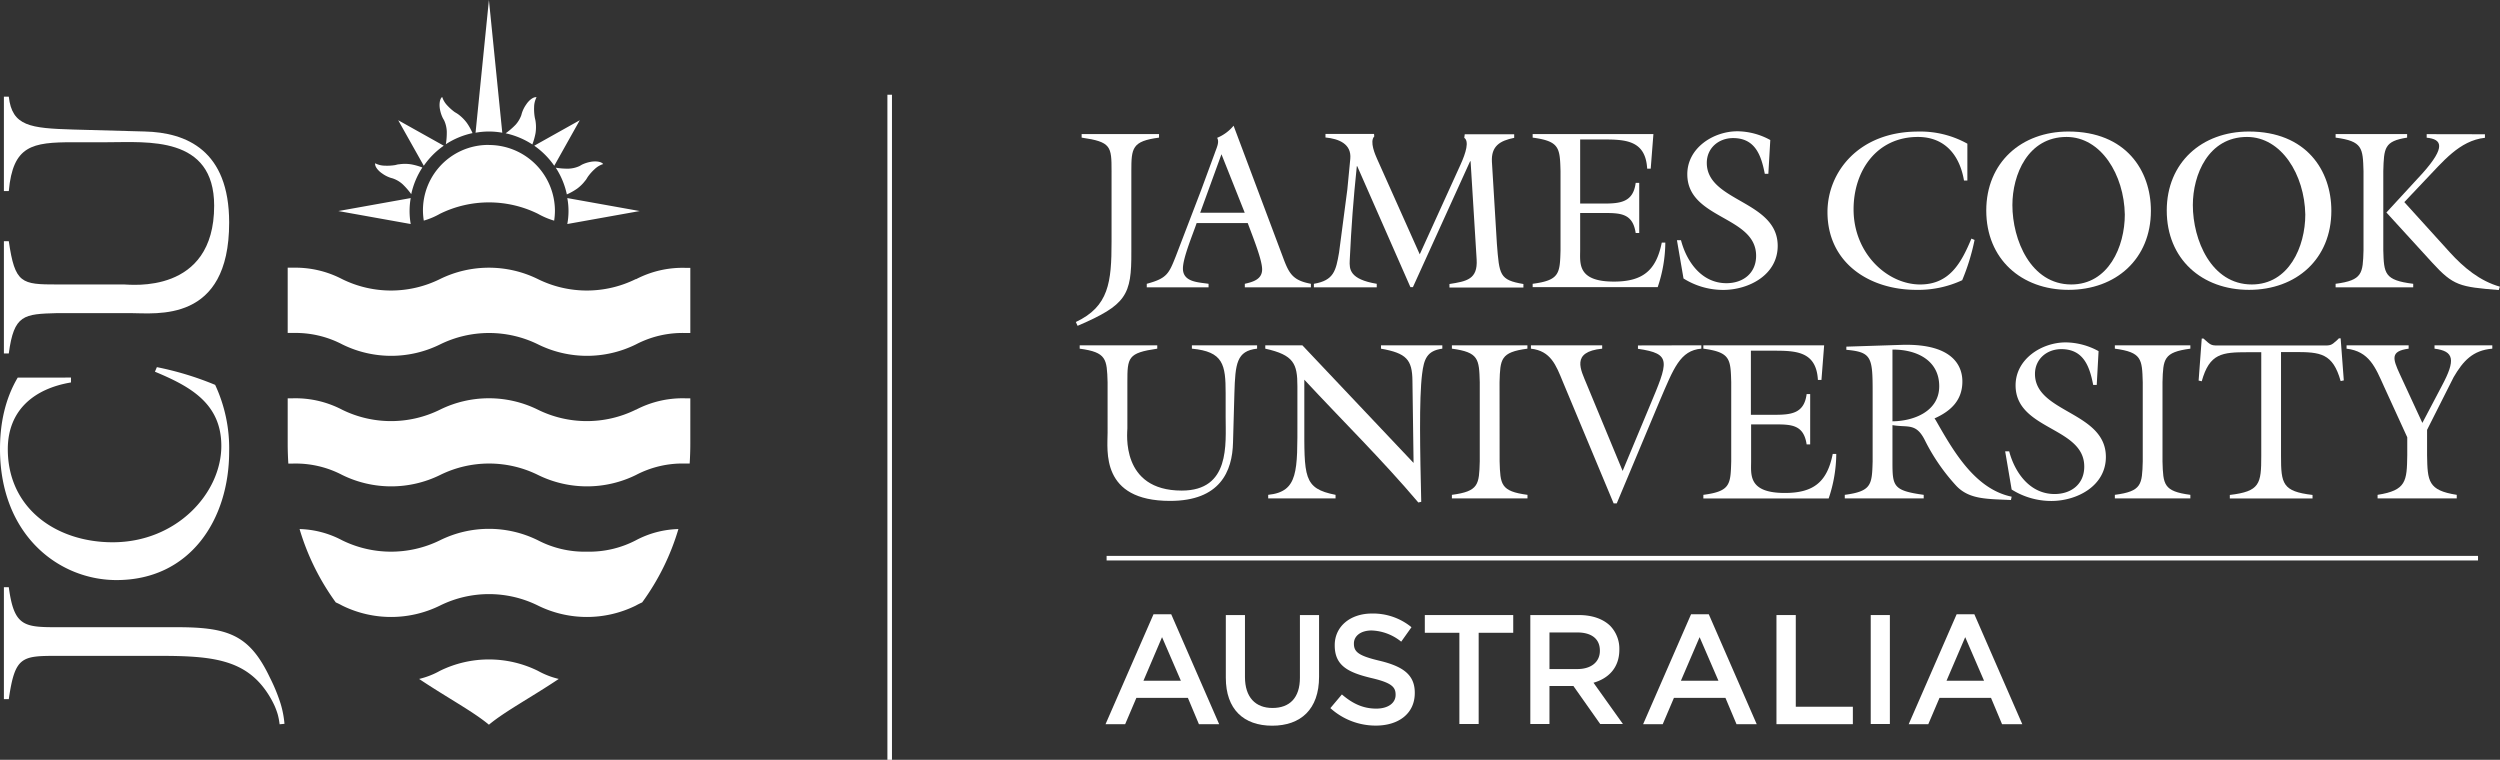 <svg id="Layer_1" data-name="Layer 1" xmlns="http://www.w3.org/2000/svg" viewBox="0 0 705.18 214.31"><rect x="0" y="0" width="705.18" height="214.31" fill="#333333" stroke="none"/><defs><style>.cls-1{fill:#fff;}</style></defs>
<path class="cls-1" d="M251.8,171.21a31.22,31.22,0,0,1-27.62,0,31.22,31.22,0,0,0-27.62,0,31.2,31.2,0,0,1-27.61,0A28.39,28.39,0,0,0,155.13,168c-.51,0-1,0-1.52,0v12.78c0,1.94.07,3.8.18,5.63.44,0,.89,0,1.34,0A28.28,28.28,0,0,1,169,189.63a31.29,31.29,0,0,0,27.61,0,31.14,31.14,0,0,1,27.62,0,31.31,31.31,0,0,0,27.62,0,28.23,28.23,0,0,1,13.8-3.23c.47,0,.91,0,1.35,0,.11-1.83.18-3.69.18-5.63V168c-.5,0-1,0-1.53,0a28.34,28.34,0,0,0-13.8,3.22" transform="translate(-72.46 -55.65)"/>
<path class="cls-1" d="M238,211.26a28.47,28.47,0,0,1-13.81-3.21,31.14,31.14,0,0,0-27.62,0,31.29,31.29,0,0,1-27.61,0,27.07,27.07,0,0,0-12-3.17,68,68,0,0,0,10.22,20.7,19.87,19.87,0,0,1,1.79.88,31.2,31.2,0,0,0,27.61,0,31.14,31.14,0,0,1,27.62,0,31.22,31.22,0,0,0,27.62,0c.56-.32,1.16-.61,1.78-.89a67.59,67.59,0,0,0,10.22-20.69,27,27,0,0,0-12,3.17A28.47,28.47,0,0,1,238,211.26" transform="translate(-72.46 -55.65)"/>
<path class="cls-1" d="M224.18,244.87a31.31,31.31,0,0,0-27.62,0,22.82,22.82,0,0,1-5.88,2.29c7.91,5.29,15.23,9.18,19.69,12.91,4.46-3.73,11.78-7.62,19.7-12.91a23,23,0,0,1-5.89-2.29" transform="translate(-72.46 -55.65)"/>
<path class="cls-1" d="M251.8,134.37a31.14,31.14,0,0,1-27.62,0,31.31,31.31,0,0,0-27.62,0,31.12,31.12,0,0,1-27.61,0,28.51,28.51,0,0,0-13.82-3.21c-.51,0-1,0-1.52,0v18.41c.51,0,1,0,1.52,0A28.4,28.4,0,0,1,169,152.79a31.12,31.12,0,0,0,27.61,0,31.31,31.31,0,0,1,27.62,0,31.14,31.14,0,0,0,27.62,0,28.34,28.34,0,0,1,13.8-3.21c.53,0,1,0,1.53,0V131.2c-.5,0-1,0-1.53,0a28.45,28.45,0,0,0-13.8,3.21" transform="translate(-72.46 -55.65)"/>
<path class="cls-1" d="M223.52,93.21a11.45,11.45,0,0,0,0-3.41c-.05-.37-.17-.74-.23-1.12a13.77,13.77,0,0,1-.17-2.85,6.14,6.14,0,0,1,.69-2.76c-1-.15-2.24,1-2.93,2.06a8.92,8.92,0,0,0-1.14,2.21c-.11.29-.17.62-.27.9a8.25,8.25,0,0,1-1.57,2.59,20,20,0,0,1-2.82,2.42h0a22.48,22.48,0,0,1,7.54,3.15A18.84,18.84,0,0,0,223.52,93.21Zm-26.2-4.35c.14.29.32.55.46.84a8.32,8.32,0,0,1,.7,2.92,19.48,19.48,0,0,1-.26,3.71v0a22.22,22.22,0,0,1,7.53-3.13,16.37,16.37,0,0,0-1.61-2.89,11.61,11.61,0,0,0-2.4-2.4c-.31-.23-.64-.42-1-.63a14.49,14.49,0,0,1-2.13-1.9A6.21,6.21,0,0,1,197.19,83c-.79.58-.86,2.33-.62,3.54A9.29,9.29,0,0,0,197.32,88.86Zm16.82,4.23-3.77-37.44L206.6,93.09a21.07,21.07,0,0,1,7.54,0Zm14.66,9.32L236,89.56l-12.84,7.19A22.47,22.47,0,0,1,228.8,102.41Zm-31.17-5.66-12.85-7.19L192,102.41A22.31,22.31,0,0,1,197.63,96.75Zm40,9.77c.23-.31.41-.64.64-1a13.38,13.38,0,0,1,1.89-2.13,6.11,6.11,0,0,1,2.44-1.46c-.58-.79-2.33-.86-3.54-.63a9.69,9.69,0,0,0-2.36.75c-.3.15-.55.33-.84.47a8.22,8.22,0,0,1-2.93.7,19.71,19.71,0,0,1-3.71-.27h0a22.24,22.24,0,0,1,3.13,7.54,16.81,16.81,0,0,0,2.89-1.62A11.18,11.18,0,0,0,237.6,106.52Zm-49.32,5-20.42,3.66,20.42,3.66a21.09,21.09,0,0,1,0-7.32Zm64.6,3.66-20.43-3.66a19.87,19.87,0,0,1,0,7.32ZM185,102c-.37,0-.74.15-1.11.22a13.92,13.92,0,0,1-2.86.16,5.94,5.94,0,0,1-2.75-.68c-.16,1,1,2.25,2.05,2.93a8.59,8.59,0,0,0,2.21,1.14c.3.11.61.16.91.28a8,8,0,0,1,2.57,1.56,20,20,0,0,1,2.44,2.81,22.24,22.24,0,0,1,3.14-7.52,17.37,17.37,0,0,0-3.2-.9A11.39,11.39,0,0,0,185,102Zm25.36-5.47A18.42,18.42,0,0,0,192,117.88a21,21,0,0,0,4.57-1.93,31.31,31.31,0,0,1,27.62,0,21.83,21.83,0,0,0,4.58,1.94,19,19,0,0,0,.22-2.73A18.61,18.61,0,0,0,210.37,96.55Z" transform="translate(-72.46 -55.65)"/>
<path class="cls-1" d="M92.48,162.15v1.38c-10.38,1.74-17.82,7.8-17.82,18.82,0,16.8,13.78,26.26,29.57,26.26,18.08,0,30.66-13.87,30.66-27.18,0-12-8.81-16.8-18.73-20.93l.55-1.29a87.4,87.4,0,0,1,16.44,5A42.37,42.37,0,0,1,137.1,183c0,19.19-11,36.27-31.77,36.27-16.34,0-32.87-12.76-32.87-37,0-7,1.38-14,5-20.11Z" transform="translate(-72.46 -55.65)"/>
<path class="cls-1" d="M73.56,82.91h1.38c.92,8.36,6.06,8.91,18.18,9.28l20.11.55c11.84.27,23.87,5.32,23.87,25.7,0,28.47-20.57,25.53-27.91,25.53H88.62c-9.46.27-12.21.37-13.68,11.38H73.56V123.68h1.38c1.74,12,3.58,12.21,13.68,12.21h18.82c1.75,0,25.43,2.94,25.43-22.22,0-19.83-18.91-17.9-30.11-17.9H93.12c-11.66,0-17,.91-18.18,13.77H73.56Z" transform="translate(-72.46 -55.65)"/>
<path class="cls-1" d="M88.62,240.65c-10.1,0-11.94.19-13.68,12.21H73.56V221.28h1.38c1.47,11,4.22,11.29,13.68,11.29h32.87c15.1-.08,21.25,1.89,27.11,14.23a49,49,0,0,1,3,7.3,27.28,27.28,0,0,1,1.1,5.72l-1.37.13a19,19,0,0,0-.53-2.79,20.53,20.53,0,0,0-.91-2.47,26.82,26.82,0,0,0-1.9-3.43c-6.33-9.7-15.86-10.61-30.58-10.61Z" transform="translate(-72.46 -55.65)"/><rect class="cls-1" x="250.31" y="26.73" width="1.29" height="187.58"/>
<path class="cls-1" d="M386,103.92c0-7-.13-8.25-8.44-9.45v-1h21.83v1c-7.61,1-7.81,2.92-7.81,9.45v22.71c.07,12.31-1.39,15-15.16,20.93l-.5-1.08c9.32-4.38,10.08-11.22,10.08-22.64Z" transform="translate(-72.46 -55.65)"/>
<path class="cls-1" d="M417,99.16l-6,16.49h12.56Zm-7,19.41c-1.07,3.18-3.87,9.78-3.87,12.82,0,3.87,4.37,3.87,7.23,4.31v1H395.93v-1c5.65-1.52,6.22-2.79,8.18-7.74l7.17-18.71,3.81-10.34c.57-1.65,1.39-3.17.69-4.38a11.93,11.93,0,0,0,4.64-3.42l13.95,37.17c1.71,4.63,2.79,6.47,7.86,7.42v1H423.59v-1c2.22-.51,4.88-1.21,4.88-4.06,0-2.66-2.41-8.63-4.06-13.07Z" transform="translate(-72.46 -55.65)"/>
<path class="cls-1" d="M472.93,127.39l11.48-25.25c1.59-3.48,2.48-6.66,1.08-7.61l.13-1h13.95v1c-4.06.82-6.53,2.35-6.28,6.79l1.4,23.09c.7,8.81.7,10.21,7.48,11.35v1H481.31v-1c4.88-.76,8-1.33,7.67-6.91l-1.71-27.72h-.13L471,136.65h-.7l-15-34.12h-.12c-1,9.7-1.53,16.74-2,26.57-.12,2.47-.06,5.33,7.62,6.6v1H443.07v-1c5.64-.95,6.21-3.68,7.1-8.81l2.34-17.83.83-8.63c.38-4.19-3.24-5.64-7-6v-1h13.7l.06.7c-1.39,1.45.32,5.26.77,6.28Z" transform="translate(-72.46 -55.65)"/>
<path class="cls-1" d="M504.78,135.7c7.62-1,7.68-2.92,7.86-9.45V103.92c-.18-6.53-.24-8.44-7.86-9.45v-1h34.06l-.76,9.76h-1c-.45-8.18-6.35-8.24-12.75-8.24h-6.15v18.08h6.59c4.76,0,8.38-.38,9.07-5.83h1v14.14h-1c-.82-5.58-4.31-5.65-9.07-5.65h-6.59v10.4c0,3.74-.89,8.95,9.51,8.95,8,0,11.92-3,13.51-11h1a39.88,39.88,0,0,1-2.15,12.56H504.78Z" transform="translate(-72.46 -55.65)"/>
<path class="cls-1" d="M571.26,104.68h-1c-1-5.14-2.66-10.08-8.94-10.08-4.06,0-7.42,2.79-7.42,7,0,11,20,10.59,20,23.4,0,8.18-8.12,12.43-15.41,12.43a21,21,0,0,1-11.16-3.23l-1.85-10.79h1.14c1.59,6.1,5.84,12.12,12.82,12.12,4.68,0,8.37-2.79,8.37-7.74,0-11.29-19.41-10.27-19.41-23,0-7.42,7.36-12.11,14.14-12.11a19.57,19.57,0,0,1,9.27,2.47Z" transform="translate(-72.46 -55.65)"/>
<path class="cls-1" d="M627.4,106.58h-.95c-1.21-7.16-5.4-12.3-13-12.3-11.61,0-18.15,9.51-18.15,20.42,0,12.5,9.58,21.19,18.78,21.19,8.3,0,11.6-6.09,14.46-12.94l.89.38a60.32,60.32,0,0,1-3.49,11.36A29.39,29.39,0,0,1,613,137.41c-13.26,0-25.06-7.61-25.06-21.94,0-11.29,8.82-22.71,25.57-22.71a27.24,27.24,0,0,1,13.89,3.42Z" transform="translate(-72.46 -55.65)"/>
<path class="cls-1" d="M640.1,113.5c0,9.83,5.2,22.39,16.61,22.39,10.47,0,15.1-10.66,15.1-19.72-.19-11.24-6.72-21.89-16.43-21.89-10.91,0-15.28,10.65-15.28,19.22m39.07,1.59c0,13.63-9.9,22.32-23.22,22.32s-23.22-8.69-23.22-22.38c0-13.52,9.9-22.28,23.16-22.28,16.24,0,23.28,11,23.28,22.34" transform="translate(-72.46 -55.65)"/>
<path class="cls-1" d="M691,113.5c0,9.83,5.2,22.39,16.62,22.39,10.47,0,15.1-10.66,15.1-19.72-.2-11.24-6.73-21.89-16.44-21.89-10.9,0-15.28,10.65-15.28,19.22m39.07,1.59c0,13.63-9.89,22.32-23.21,22.32s-23.22-8.69-23.22-22.38c0-13.52,9.9-22.28,23.16-22.28,16.23,0,23.27,11,23.27,22.34" transform="translate(-72.46 -55.65)"/>
<path class="cls-1" d="M773.39,93.52v1c-7.23.76-12,6.92-16.74,11.8l-6,6.34,12.88,14.21c3.87,4.25,8.44,8.05,14.08,9.64l-.32.95c-11-.89-12.81-1.2-18.78-7.74L745.6,115.59l10.22-11.1c6.66-7.48,5.39-9.58,1.14-10v-1Zm-28.67,32.73c.19,6.53.25,8.44,8.44,9.45v1H731.27v-1c7.62-1,7.68-2.92,7.87-9.45V103.92c-.19-6.53-.25-8.44-7.87-9.45v-1h20.17v1c-6.47,1-6.53,2.92-6.72,9.45Z" transform="translate(-72.46 -55.65)"/>
<path class="cls-1" d="M427.05,153.05V154c-5.77.63-6.15,4.19-6.4,12.56l-.39,13.89c-.18,8.19-3.67,16.49-17.75,16.49-19.66,0-17.63-14.21-17.63-19.27V163.46c-.2-6.54-.26-8.44-7.87-9.46v-.95h21.88V154c-8.31,1.21-8.43,2.48-8.43,9.46v13c0,1.21-2,17.57,15.34,17.57,13.71,0,12.38-13.07,12.38-20.81v-6.66c0-8.05-.64-11.73-9.52-12.56v-.95Z" transform="translate(-72.46 -55.65)"/>
<path class="cls-1" d="M471.19,186.23l-.32-23.16c-.06-6-1.71-7.8-8.87-9.07v-.95h17.3V154c-4.37.57-5.19,3-5.7,7.11-.89,7-.57,22.26-.25,36.09l-.82.19c-10.15-12-21.44-23.09-32.16-34.64v11.68c0,15.73-.38,19,8.81,20.8v1h-19v-1c8.56-.88,8.24-6.73,8.24-21.12V164.6c0-6.35-1-8.82-9.06-10.6v-.95h10.46Z" transform="translate(-72.46 -55.65)"/>
<path class="cls-1" d="M495.46,185.79c.19,6.53.26,8.43,7.86,9.44v1H482v-1c7.6-1,7.67-2.91,7.86-9.44V163.46c-.19-6.54-.26-8.44-7.86-9.46v-.95h21.3V154c-7.6,1-7.67,2.92-7.86,9.46Z" transform="translate(-72.46 -55.65)"/>
<path class="cls-1" d="M552.36,153.05V154c-6,.51-7.8,5.52-11.74,14.72L528.5,197.64h-.88l-14.33-34.31c-1.91-4.64-3.37-8.7-9-9.33v-.95h20.1V154c-8.94.89-6,6-4.38,10l10.15,24.49,7.49-17.95c5.45-13,6.47-15.1-3.17-16.5v-.95Z" transform="translate(-72.46 -55.65)"/>
<path class="cls-1" d="M552.93,195.23c7.62-1,7.68-2.91,7.86-9.44V163.46c-.18-6.54-.24-8.44-7.86-9.46v-.95H587l-.76,9.77h-1c-.45-8.19-6.35-8.25-12.75-8.25h-6.15v18.08H573c4.74,0,8.37-.38,9.06-5.84h1V181h-1c-.82-5.58-4.32-5.64-9.06-5.64h-6.6v10.4c0,3.74-.89,8.94,9.51,8.94,8,0,11.93-3,13.51-11h1a39.88,39.88,0,0,1-2.15,12.56H552.93Z" transform="translate(-72.46 -55.65)"/>
<path class="cls-1" d="M606.27,174.49c6.08-.06,13.19-2.85,13.19-9.89,0-7.43-6.53-10.41-13.19-10.34Zm-5.59-8.37c0-9.71-.32-11.17-7.42-11.8v-.89l15.48-.5c16-.51,17.25,7.29,17.25,10.33,0,5.33-3.3,8.38-7.86,10.41l.31.44c4.89,8.56,11,19.47,21.45,21.64l-.2.94c-6.72-.32-11.67-.12-15.35-3.93a55.47,55.47,0,0,1-8.81-12.69c-2.54-5.26-4.82-3.74-9.26-4.5v10.22c0,7,.12,8.24,8.81,9.44v1H592.82v-1c7.61-1,7.67-2.91,7.86-9.44Z" transform="translate(-72.46 -55.65)"/>
<path class="cls-1" d="M663.89,164.22h-1c-1-5.14-2.67-10.09-9-10.09-4.06,0-7.42,2.79-7.42,7,0,11,20,10.59,20,23.41,0,8.17-8.12,12.42-15.41,12.42a21,21,0,0,1-11.17-3.23l-1.83-10.78h1.13C640.8,189,645.05,195,652,195c4.69,0,8.37-2.78,8.37-7.73C660.4,176,641,177,641,164.34c0-7.42,7.36-12.11,14.14-12.11a19.66,19.66,0,0,1,9.27,2.47Z" transform="translate(-72.46 -55.65)"/>
<path class="cls-1" d="M682.44,185.79c.19,6.53.25,8.43,7.86,9.44v1H669v-1c7.62-1,7.68-2.91,7.87-9.44V163.46c-.19-6.54-.25-8.44-7.87-9.46v-.95H690.3V154c-7.61,1-7.67,2.92-7.86,9.46Z" transform="translate(-72.46 -55.65)"/>
<path class="cls-1" d="M732.19,151.09h.5l.89,11.86-.89.19c-2.21-7.87-5.7-8.19-13-8.19h-3.82v29.31c0,7.86.39,10,8.89,11v1H701.43v-1c8.49-1,8.87-3.11,8.87-11V155h-3.79c-7.31,0-10.8.32-13,8.19l-.88-.19.88-11.86H694l.64.57c1.59,1.46,1.84,1.39,3.93,1.39h29.06c2.09,0,2.34.07,3.93-1.39Z" transform="translate(-72.46 -55.65)"/>
<path class="cls-1" d="M775.47,153.05V154c-5.53.45-8.25,3.49-10.92,8.06l-7.48,14.84v7.18c.13,7.28.25,9.89,8.37,11.15v1H743.11v-1c8.12-1.26,8.26-3.87,8.37-11.15V179l-6.59-14.4c-2.41-5.33-4.12-9.84-10.53-10.6v-.95h17.51V154c-5.21.7-4.51,2.79-2.47,7.23l6.34,13.71,5.51-10.47c3.94-7.36,3.43-9.77-2.08-10.47v-.95Z" transform="translate(-72.46 -55.65)"/><rect class="cls-1" x="312.14" y="156.8" width="386.84" height="1.29"/>
<path class="cls-1" d="M397.83,228.92h5l13.52,31h-5.71l-3.11-7.42H393l-3.16,7.42H384.3Zm7.72,18.74-5.31-12.29L395,247.66Z" transform="translate(-72.46 -55.65)"/>
<path class="cls-1" d="M418.23,246.83V229.14h5.4v17.47c0,5.71,2.94,8.74,7.77,8.74s7.73-2.86,7.73-8.52V229.14h5.4v17.42c0,9.18-5.18,13.79-13.22,13.79S418.23,255.74,418.23,246.83Z" transform="translate(-72.46 -55.65)"/>
<path class="cls-1" d="M447.72,255.39l3.25-3.86c2.94,2.54,5.93,4,9.7,4,3.34,0,5.45-1.58,5.45-3.86v-.09c0-2.2-1.23-3.38-6.94-4.7-6.54-1.58-10.23-3.51-10.23-9.17v-.09c0-5.27,4.39-8.91,10.49-8.91a17.07,17.07,0,0,1,11.16,3.86l-2.9,4.08a14,14,0,0,0-8.34-3.16c-3.17,0-5,1.63-5,3.65v.08c0,2.38,1.41,3.43,7.33,4.83,6.5,1.58,9.84,3.91,9.84,9v.09c0,5.75-4.52,9.18-11,9.18A19,19,0,0,1,447.72,255.39Z" transform="translate(-72.46 -55.65)"/>
<path class="cls-1" d="M484.11,234.14h-9.75v-5H499.3v5h-9.75v25.73h-5.44Z" transform="translate(-72.46 -55.65)"/>
<path class="cls-1" d="M504.12,229.14h13.7c3.86,0,6.89,1.14,8.86,3.07a9.27,9.27,0,0,1,2.55,6.63v.09c0,5-3,8.08-7.29,9.3l8.3,11.64h-6.41l-7.55-10.71h-6.76v10.71h-5.4Zm13.3,15.23c3.86,0,6.32-2,6.32-5.14v-.08c0-3.3-2.37-5.1-6.36-5.1h-7.86v10.32Z" transform="translate(-72.46 -55.65)"/>
<path class="cls-1" d="M549.46,228.92h5l13.52,31h-5.7l-3.12-7.42H544.63l-3.16,7.42h-5.53Zm7.72,18.74-5.31-12.29-5.27,12.29Z" transform="translate(-72.46 -55.65)"/>
<path class="cls-1" d="M573.55,229.14H579V255H595.1v4.92H573.55Z" transform="translate(-72.46 -55.65)"/>
<path class="cls-1" d="M600.14,229.14h5.4v30.73h-5.4Z" transform="translate(-72.46 -55.65)"/>
<path class="cls-1" d="M624.37,228.92h5l13.52,31h-5.71l-3.11-7.42H619.54l-3.16,7.42h-5.53Zm7.73,18.74-5.31-12.29-5.27,12.29Z" transform="translate(-72.46 -55.65)"/></svg>